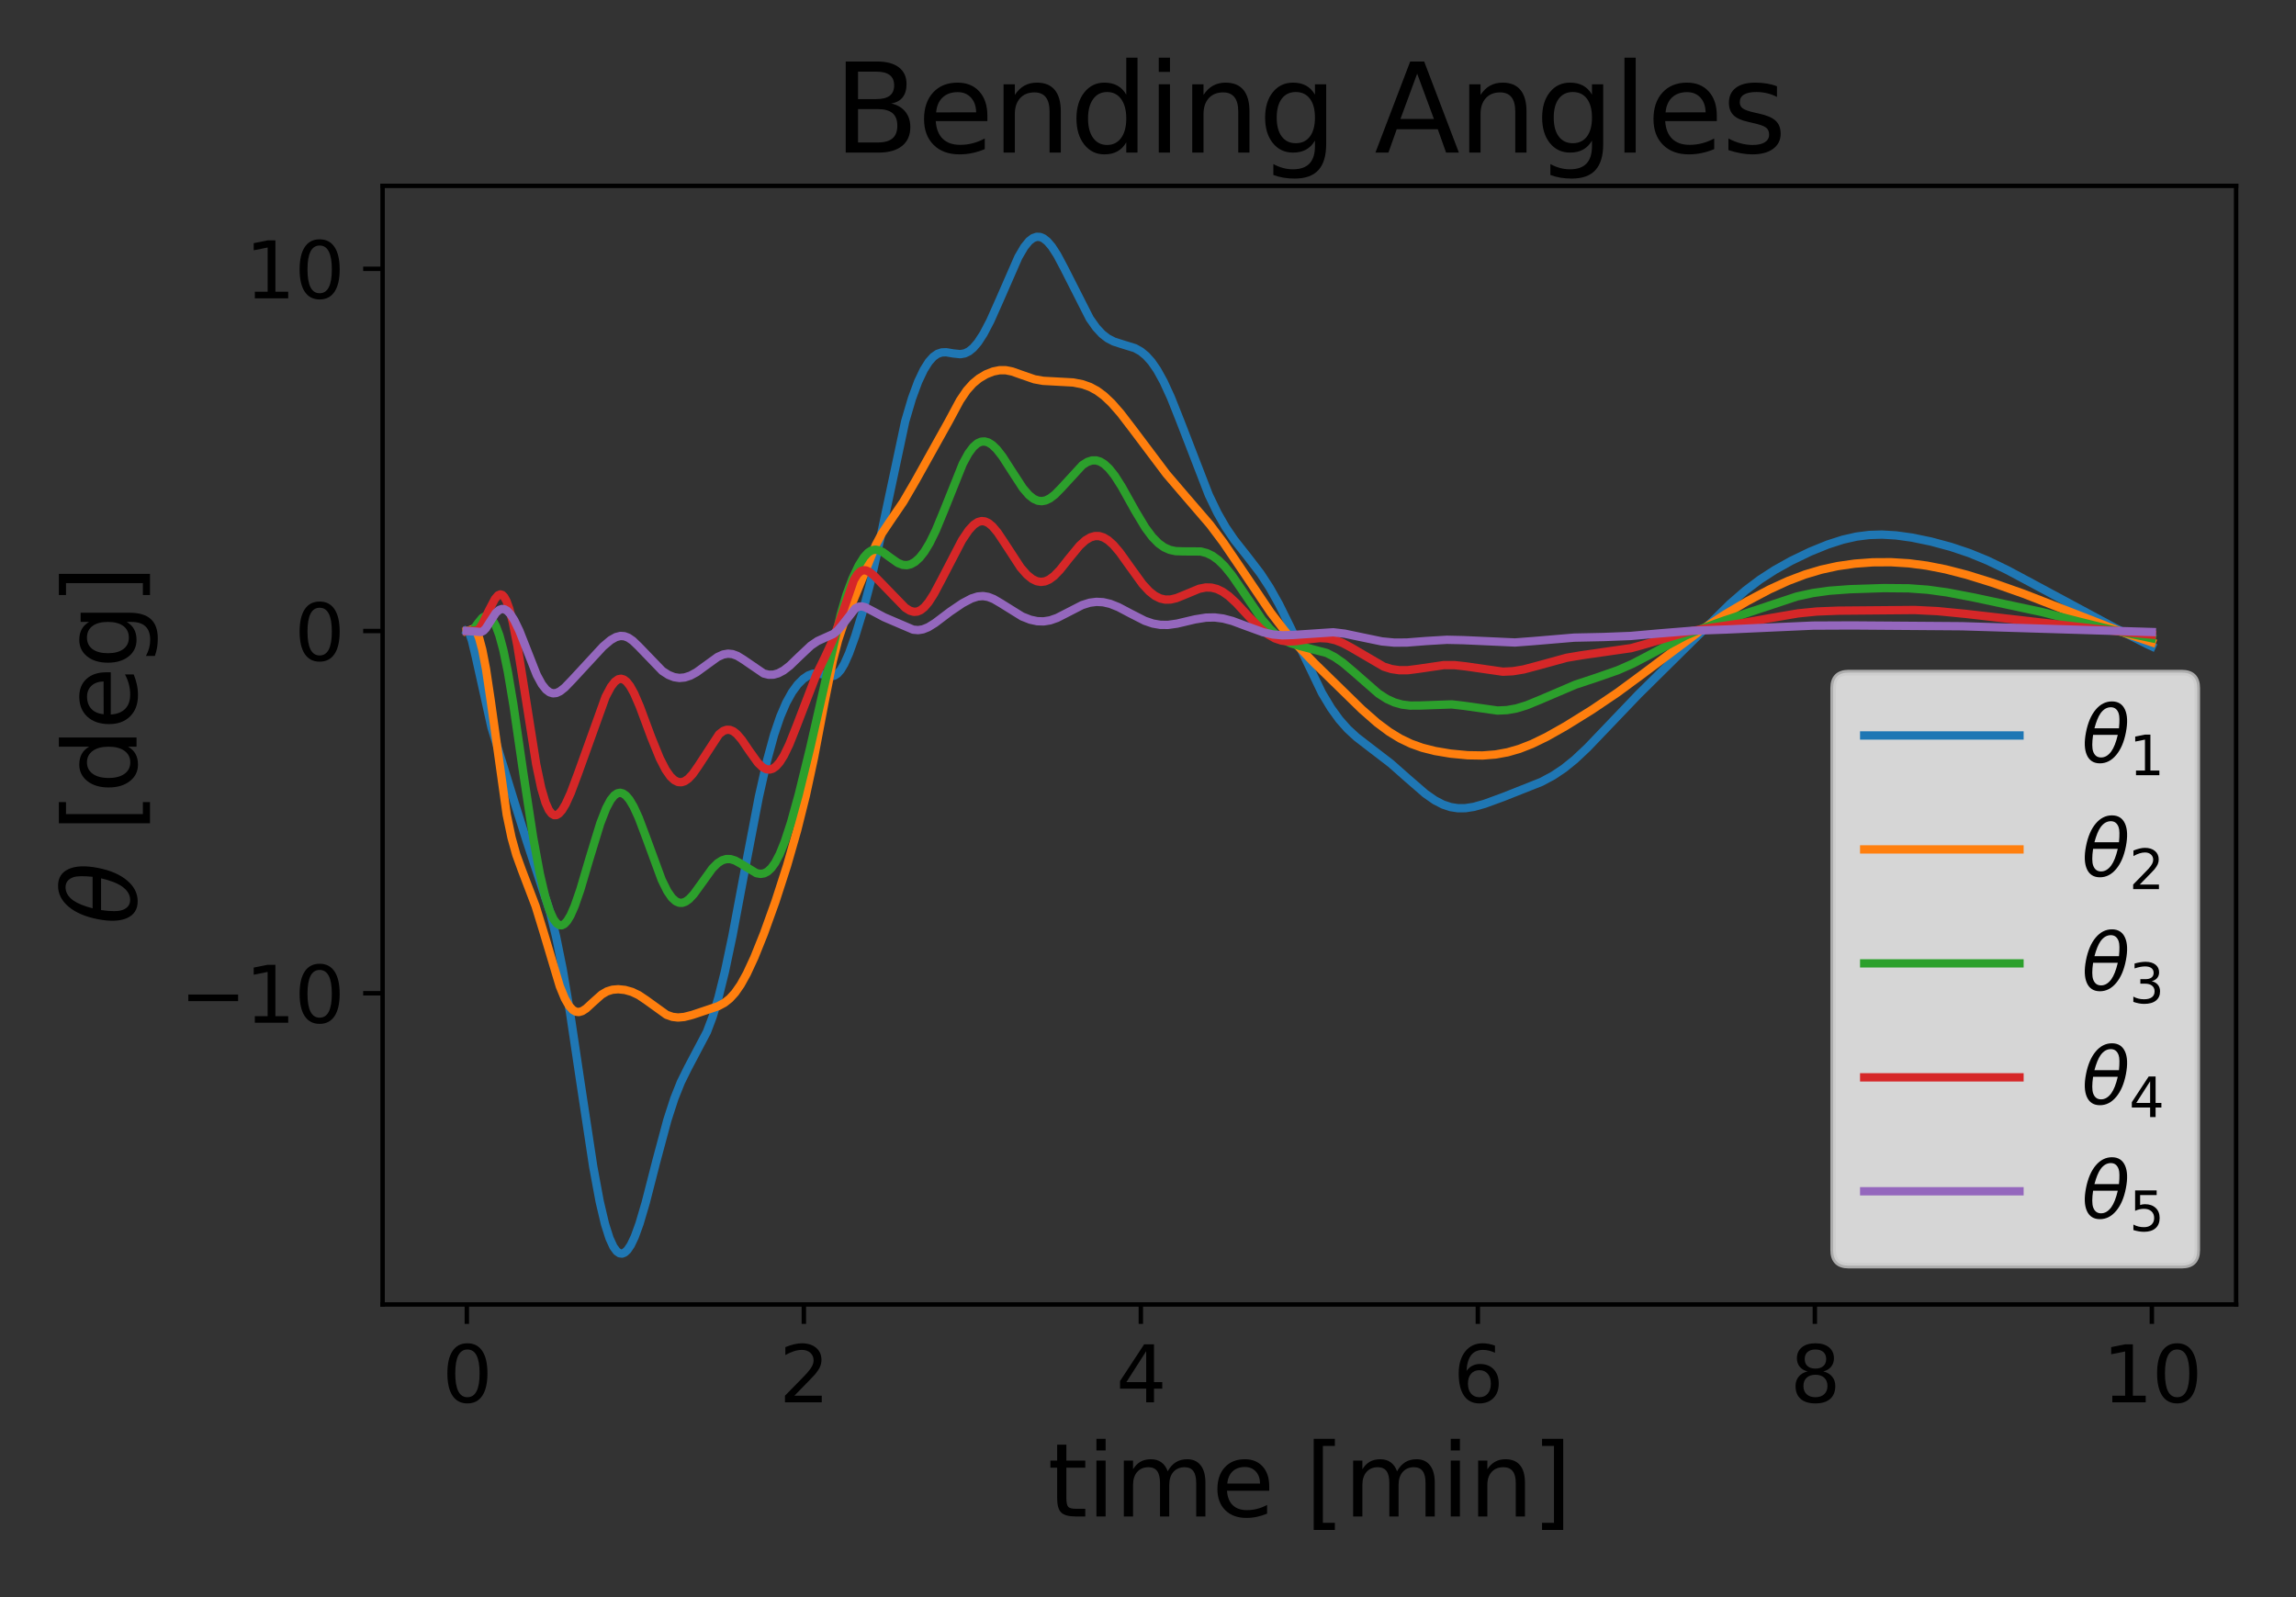 <?xml version="1.0" encoding="utf-8" standalone="no"?>
<!DOCTYPE svg PUBLIC "-//W3C//DTD SVG 1.1//EN"
  "http://www.w3.org/Graphics/SVG/1.1/DTD/svg11.dtd">
<svg xmlns:xlink="http://www.w3.org/1999/xlink" width="414pt" height="288pt" viewBox="0 0 414 288" xmlns="http://www.w3.org/2000/svg" version="1.1">
 <rect x="0" y="0" width="414" height="288" fill="#333333" stroke="none"/>
 <defs>
  <style type="text/css">*{stroke-linejoin: round; stroke-linecap: butt}</style>
 </defs>
 <g id="figure_1">
  <g id="patch_1">
   <path d="M 0 288 
L 414 288 
L 414 0 
L 0 0 
L 0 288 
z
" style="fill: none"/>
  </g>
  <g id="axes_1">
   <g id="patch_2">
    <path d="M 68.987 235.23 
L 403.2 235.23 
L 403.2 33.517 
L 68.987 33.517 
L 68.987 235.23 
z
" style="fill: none"/>
   </g>
   <g id="matplotlib.axis_1">
    <g id="xtick_1">
     <g id="line2d_1">
      <defs>
       <path id="m245db78dee" d="M 0 0 
L 0 3.5 
" style="stroke: #000000; stroke-width: 0.8"/>
      </defs>
      <g>
       <use xlink:href="#m245db78dee" x="84.178" y="235.23" style="stroke: #000000; stroke-width: 0.8"/>
      </g>
     </g>
     <g id="text_1">
      <!-- 0 -->
      <g transform="translate(79.724 252.868) scale(0.14 -0.14)">
       <defs>
        <path id="DejaVuSans-30" d="M 2034 4250 
Q 1547 4250 1301 3770 
Q 1056 3291 1056 2328 
Q 1056 1369 1301 889 
Q 1547 409 2034 409 
Q 2525 409 2770 889 
Q 3016 1369 3016 2328 
Q 3016 3291 2770 3770 
Q 2525 4250 2034 4250 
z
M 2034 4750 
Q 2819 4750 3233 4129 
Q 3647 3509 3647 2328 
Q 3647 1150 3233 529 
Q 2819 -91 2034 -91 
Q 1250 -91 836 529 
Q 422 1150 422 2328 
Q 422 3509 836 4129 
Q 1250 4750 2034 4750 
z
" transform="scale(0.016)"/>
       </defs>
       <use xlink:href="#DejaVuSans-30"/>
      </g>
     </g>
    </g>
    <g id="xtick_2">
     <g id="line2d_2">
      <g>
       <use xlink:href="#m245db78dee" x="144.944" y="235.23" style="stroke: #000000; stroke-width: 0.8"/>
      </g>
     </g>
     <g id="text_2">
      <!-- 2 -->
      <g transform="translate(140.49 252.868) scale(0.14 -0.14)">
       <defs>
        <path id="DejaVuSans-32" d="M 1228 531 
L 3431 531 
L 3431 0 
L 469 0 
L 469 531 
Q 828 903 1448 1529 
Q 2069 2156 2228 2338 
Q 2531 2678 2651 2914 
Q 2772 3150 2772 3378 
Q 2772 3750 2511 3984 
Q 2250 4219 1831 4219 
Q 1534 4219 1204 4116 
Q 875 4013 500 3803 
L 500 4441 
Q 881 4594 1212 4672 
Q 1544 4750 1819 4750 
Q 2544 4750 2975 4387 
Q 3406 4025 3406 3419 
Q 3406 3131 3298 2873 
Q 3191 2616 2906 2266 
Q 2828 2175 2409 1742 
Q 1991 1309 1228 531 
z
" transform="scale(0.016)"/>
       </defs>
       <use xlink:href="#DejaVuSans-32"/>
      </g>
     </g>
    </g>
    <g id="xtick_3">
     <g id="line2d_3">
      <g>
       <use xlink:href="#m245db78dee" x="205.71" y="235.23" style="stroke: #000000; stroke-width: 0.8"/>
      </g>
     </g>
     <g id="text_3">
      <!-- 4 -->
      <g transform="translate(201.256 252.868) scale(0.14 -0.14)">
       <defs>
        <path id="DejaVuSans-34" d="M 2419 4116 
L 825 1625 
L 2419 1625 
L 2419 4116 
z
M 2253 4666 
L 3047 4666 
L 3047 1625 
L 3713 1625 
L 3713 1100 
L 3047 1100 
L 3047 0 
L 2419 0 
L 2419 1100 
L 313 1100 
L 313 1709 
L 2253 4666 
z
" transform="scale(0.016)"/>
       </defs>
       <use xlink:href="#DejaVuSans-34"/>
      </g>
     </g>
    </g>
    <g id="xtick_4">
     <g id="line2d_4">
      <g>
       <use xlink:href="#m245db78dee" x="266.476" y="235.23" style="stroke: #000000; stroke-width: 0.8"/>
      </g>
     </g>
     <g id="text_4">
      <!-- 6 -->
      <g transform="translate(262.023 252.868) scale(0.14 -0.14)">
       <defs>
        <path id="DejaVuSans-36" d="M 2113 2584 
Q 1688 2584 1439 2293 
Q 1191 2003 1191 1497 
Q 1191 994 1439 701 
Q 1688 409 2113 409 
Q 2538 409 2786 701 
Q 3034 994 3034 1497 
Q 3034 2003 2786 2293 
Q 2538 2584 2113 2584 
z
M 3366 4563 
L 3366 3988 
Q 3128 4100 2886 4159 
Q 2644 4219 2406 4219 
Q 1781 4219 1451 3797 
Q 1122 3375 1075 2522 
Q 1259 2794 1537 2939 
Q 1816 3084 2150 3084 
Q 2853 3084 3261 2657 
Q 3669 2231 3669 1497 
Q 3669 778 3244 343 
Q 2819 -91 2113 -91 
Q 1303 -91 875 529 
Q 447 1150 447 2328 
Q 447 3434 972 4092 
Q 1497 4750 2381 4750 
Q 2619 4750 2861 4703 
Q 3103 4656 3366 4563 
z
" transform="scale(0.016)"/>
       </defs>
       <use xlink:href="#DejaVuSans-36"/>
      </g>
     </g>
    </g>
    <g id="xtick_5">
     <g id="line2d_5">
      <g>
       <use xlink:href="#m245db78dee" x="327.242" y="235.23" style="stroke: #000000; stroke-width: 0.8"/>
      </g>
     </g>
     <g id="text_5">
      <!-- 8 -->
      <g transform="translate(322.789 252.868) scale(0.14 -0.14)">
       <defs>
        <path id="DejaVuSans-38" d="M 2034 2216 
Q 1584 2216 1326 1975 
Q 1069 1734 1069 1313 
Q 1069 891 1326 650 
Q 1584 409 2034 409 
Q 2484 409 2743 651 
Q 3003 894 3003 1313 
Q 3003 1734 2745 1975 
Q 2488 2216 2034 2216 
z
M 1403 2484 
Q 997 2584 770 2862 
Q 544 3141 544 3541 
Q 544 4100 942 4425 
Q 1341 4750 2034 4750 
Q 2731 4750 3128 4425 
Q 3525 4100 3525 3541 
Q 3525 3141 3298 2862 
Q 3072 2584 2669 2484 
Q 3125 2378 3379 2068 
Q 3634 1759 3634 1313 
Q 3634 634 3220 271 
Q 2806 -91 2034 -91 
Q 1263 -91 848 271 
Q 434 634 434 1313 
Q 434 1759 690 2068 
Q 947 2378 1403 2484 
z
M 1172 3481 
Q 1172 3119 1398 2916 
Q 1625 2713 2034 2713 
Q 2441 2713 2670 2916 
Q 2900 3119 2900 3481 
Q 2900 3844 2670 4047 
Q 2441 4250 2034 4250 
Q 1625 4250 1398 4047 
Q 1172 3844 1172 3481 
z
" transform="scale(0.016)"/>
       </defs>
       <use xlink:href="#DejaVuSans-38"/>
      </g>
     </g>
    </g>
    <g id="xtick_6">
     <g id="line2d_6">
      <g>
       <use xlink:href="#m245db78dee" x="388.008" y="235.23" style="stroke: #000000; stroke-width: 0.8"/>
      </g>
     </g>
     <g id="text_6">
      <!-- 10 -->
      <g transform="translate(379.101 252.868) scale(0.14 -0.14)">
       <defs>
        <path id="DejaVuSans-31" d="M 794 531 
L 1825 531 
L 1825 4091 
L 703 3866 
L 703 4441 
L 1819 4666 
L 2450 4666 
L 2450 531 
L 3481 531 
L 3481 0 
L 794 0 
L 794 531 
z
" transform="scale(0.016)"/>
       </defs>
       <use xlink:href="#DejaVuSans-31"/>
       <use xlink:href="#DejaVuSans-30" x="63.623"/>
      </g>
     </g>
    </g>
    <g id="text_7">
     <!-- time [min] -->
     <g transform="translate(188.907 273.457) scale(0.18 -0.18)">
      <defs>
       <path id="DejaVuSans-74" d="M 1172 4494 
L 1172 3500 
L 2356 3500 
L 2356 3053 
L 1172 3053 
L 1172 1153 
Q 1172 725 1289 603 
Q 1406 481 1766 481 
L 2356 481 
L 2356 0 
L 1766 0 
Q 1100 0 847 248 
Q 594 497 594 1153 
L 594 3053 
L 172 3053 
L 172 3500 
L 594 3500 
L 594 4494 
L 1172 4494 
z
" transform="scale(0.016)"/>
       <path id="DejaVuSans-69" d="M 603 3500 
L 1178 3500 
L 1178 0 
L 603 0 
L 603 3500 
z
M 603 4863 
L 1178 4863 
L 1178 4134 
L 603 4134 
L 603 4863 
z
" transform="scale(0.016)"/>
       <path id="DejaVuSans-6d" d="M 3328 2828 
Q 3544 3216 3844 3400 
Q 4144 3584 4550 3584 
Q 5097 3584 5394 3201 
Q 5691 2819 5691 2113 
L 5691 0 
L 5113 0 
L 5113 2094 
Q 5113 2597 4934 2840 
Q 4756 3084 4391 3084 
Q 3944 3084 3684 2787 
Q 3425 2491 3425 1978 
L 3425 0 
L 2847 0 
L 2847 2094 
Q 2847 2600 2669 2842 
Q 2491 3084 2119 3084 
Q 1678 3084 1418 2786 
Q 1159 2488 1159 1978 
L 1159 0 
L 581 0 
L 581 3500 
L 1159 3500 
L 1159 2956 
Q 1356 3278 1631 3431 
Q 1906 3584 2284 3584 
Q 2666 3584 2933 3390 
Q 3200 3197 3328 2828 
z
" transform="scale(0.016)"/>
       <path id="DejaVuSans-65" d="M 3597 1894 
L 3597 1613 
L 953 1613 
Q 991 1019 1311 708 
Q 1631 397 2203 397 
Q 2534 397 2845 478 
Q 3156 559 3463 722 
L 3463 178 
Q 3153 47 2828 -22 
Q 2503 -91 2169 -91 
Q 1331 -91 842 396 
Q 353 884 353 1716 
Q 353 2575 817 3079 
Q 1281 3584 2069 3584 
Q 2775 3584 3186 3129 
Q 3597 2675 3597 1894 
z
M 3022 2063 
Q 3016 2534 2758 2815 
Q 2500 3097 2075 3097 
Q 1594 3097 1305 2825 
Q 1016 2553 972 2059 
L 3022 2063 
z
" transform="scale(0.016)"/>
       <path id="DejaVuSans-20" transform="scale(0.016)"/>
       <path id="DejaVuSans-5b" d="M 550 4863 
L 1875 4863 
L 1875 4416 
L 1125 4416 
L 1125 -397 
L 1875 -397 
L 1875 -844 
L 550 -844 
L 550 4863 
z
" transform="scale(0.016)"/>
       <path id="DejaVuSans-6e" d="M 3513 2113 
L 3513 0 
L 2938 0 
L 2938 2094 
Q 2938 2591 2744 2837 
Q 2550 3084 2163 3084 
Q 1697 3084 1428 2787 
Q 1159 2491 1159 1978 
L 1159 0 
L 581 0 
L 581 3500 
L 1159 3500 
L 1159 2956 
Q 1366 3272 1645 3428 
Q 1925 3584 2291 3584 
Q 2894 3584 3203 3211 
Q 3513 2838 3513 2113 
z
" transform="scale(0.016)"/>
       <path id="DejaVuSans-5d" d="M 1947 4863 
L 1947 -844 
L 622 -844 
L 622 -397 
L 1369 -397 
L 1369 4416 
L 622 4416 
L 622 4863 
L 1947 4863 
z
" transform="scale(0.016)"/>
      </defs>
      <use xlink:href="#DejaVuSans-74"/>
      <use xlink:href="#DejaVuSans-69" x="39.209"/>
      <use xlink:href="#DejaVuSans-6d" x="66.992"/>
      <use xlink:href="#DejaVuSans-65" x="164.404"/>
      <use xlink:href="#DejaVuSans-20" x="225.928"/>
      <use xlink:href="#DejaVuSans-5b" x="257.715"/>
      <use xlink:href="#DejaVuSans-6d" x="296.729"/>
      <use xlink:href="#DejaVuSans-69" x="394.141"/>
      <use xlink:href="#DejaVuSans-6e" x="421.924"/>
      <use xlink:href="#DejaVuSans-5d" x="485.303"/>
     </g>
    </g>
   </g>
   <g id="matplotlib.axis_2">
    <g id="ytick_1">
     <g id="line2d_7">
      <defs>
       <path id="mf0cb289e27" d="M 0 0 
L -3.5 0 
" style="stroke: #000000; stroke-width: 0.8"/>
      </defs>
      <g>
       <use xlink:href="#mf0cb289e27" x="68.987" y="179.107" style="stroke: #000000; stroke-width: 0.8"/>
      </g>
     </g>
     <g id="text_8">
      <!-- −10 -->
      <g transform="translate(32.44 184.426) scale(0.14 -0.14)">
       <defs>
        <path id="DejaVuSans-2212" d="M 678 2272 
L 4684 2272 
L 4684 1741 
L 678 1741 
L 678 2272 
z
" transform="scale(0.016)"/>
       </defs>
       <use xlink:href="#DejaVuSans-2212"/>
       <use xlink:href="#DejaVuSans-31" x="83.789"/>
       <use xlink:href="#DejaVuSans-30" x="147.412"/>
      </g>
     </g>
    </g>
    <g id="ytick_2">
     <g id="line2d_8">
      <g>
       <use xlink:href="#mf0cb289e27" x="68.987" y="113.792" style="stroke: #000000; stroke-width: 0.8"/>
      </g>
     </g>
     <g id="text_9">
      <!-- 0 -->
      <g transform="translate(53.079 119.111) scale(0.14 -0.14)">
       <use xlink:href="#DejaVuSans-30"/>
      </g>
     </g>
    </g>
    <g id="ytick_3">
     <g id="line2d_9">
      <g>
       <use xlink:href="#mf0cb289e27" x="68.987" y="48.476" style="stroke: #000000; stroke-width: 0.8"/>
      </g>
     </g>
     <g id="text_10">
      <!-- 10 -->
      <g transform="translate(44.172 53.795) scale(0.14 -0.14)">
       <use xlink:href="#DejaVuSans-31"/>
       <use xlink:href="#DejaVuSans-30" x="63.623"/>
      </g>
     </g>
    </g>
    <g id="text_11">
     <!-- $\theta$ [deg] -->
     <g transform="translate(24.66 166.773) rotate(-90) scale(0.18 -0.18)">
      <defs>
       <path id="DejaVuSans-Oblique-3b8" d="M 2913 2219 
L 925 2219 
Q 791 1284 928 888 
Q 1100 400 1566 400 
Q 2034 400 2391 891 
Q 2703 1322 2913 2219 
z
M 3009 2750 
Q 3094 3638 2984 3950 
Q 2813 4444 2353 4444 
Q 1875 4444 1525 3956 
Q 1250 3563 1034 2750 
L 3009 2750 
z
M 2444 4913 
Q 3194 4913 3494 4250 
Q 3794 3591 3566 2422 
Q 3341 1256 2781 594 
Q 2225 -72 1475 -72 
Q 722 -72 425 594 
Q 128 1256 353 2422 
Q 581 3591 1134 4250 
Q 1691 4913 2444 4913 
z
" transform="scale(0.016)"/>
       <path id="DejaVuSans-64" d="M 2906 2969 
L 2906 4863 
L 3481 4863 
L 3481 0 
L 2906 0 
L 2906 525 
Q 2725 213 2448 61 
Q 2172 -91 1784 -91 
Q 1150 -91 751 415 
Q 353 922 353 1747 
Q 353 2572 751 3078 
Q 1150 3584 1784 3584 
Q 2172 3584 2448 3432 
Q 2725 3281 2906 2969 
z
M 947 1747 
Q 947 1113 1208 752 
Q 1469 391 1925 391 
Q 2381 391 2643 752 
Q 2906 1113 2906 1747 
Q 2906 2381 2643 2742 
Q 2381 3103 1925 3103 
Q 1469 3103 1208 2742 
Q 947 2381 947 1747 
z
" transform="scale(0.016)"/>
       <path id="DejaVuSans-67" d="M 2906 1791 
Q 2906 2416 2648 2759 
Q 2391 3103 1925 3103 
Q 1463 3103 1205 2759 
Q 947 2416 947 1791 
Q 947 1169 1205 825 
Q 1463 481 1925 481 
Q 2391 481 2648 825 
Q 2906 1169 2906 1791 
z
M 3481 434 
Q 3481 -459 3084 -895 
Q 2688 -1331 1869 -1331 
Q 1566 -1331 1297 -1286 
Q 1028 -1241 775 -1147 
L 775 -588 
Q 1028 -725 1275 -790 
Q 1522 -856 1778 -856 
Q 2344 -856 2625 -561 
Q 2906 -266 2906 331 
L 2906 616 
Q 2728 306 2450 153 
Q 2172 0 1784 0 
Q 1141 0 747 490 
Q 353 981 353 1791 
Q 353 2603 747 3093 
Q 1141 3584 1784 3584 
Q 2172 3584 2450 3431 
Q 2728 3278 2906 2969 
L 2906 3500 
L 3481 3500 
L 3481 434 
z
" transform="scale(0.016)"/>
      </defs>
      <use xlink:href="#DejaVuSans-Oblique-3b8" transform="translate(0 0.234)"/>
      <use xlink:href="#DejaVuSans-20" transform="translate(61.182 0.234)"/>
      <use xlink:href="#DejaVuSans-5b" transform="translate(92.969 0.234)"/>
      <use xlink:href="#DejaVuSans-64" transform="translate(131.982 0.234)"/>
      <use xlink:href="#DejaVuSans-65" transform="translate(195.459 0.234)"/>
      <use xlink:href="#DejaVuSans-67" transform="translate(256.982 0.234)"/>
      <use xlink:href="#DejaVuSans-5d" transform="translate(320.459 0.234)"/>
     </g>
    </g>
   </g>
   <g id="line2d_10">
    <path d="M 84.178 113.792 
L 84.431 113.9 
L 84.684 114.316 
L 85.09 115.495 
L 85.748 118.242 
L 88.634 131.221 
L 90.001 135.686 
L 92.685 144.413 
L 95.015 151.797 
L 99.167 164.404 
L 100.281 168.956 
L 101.446 174.714 
L 102.762 182.446 
L 104.636 194.998 
L 106.965 210.368 
L 108.13 216.658 
L 109.092 220.735 
L 109.902 223.283 
L 110.611 224.83 
L 111.219 225.655 
L 111.725 226 
L 112.181 226.052 
L 112.637 225.87 
L 113.143 225.403 
L 113.751 224.497 
L 114.46 223.001 
L 115.321 220.628 
L 116.435 216.846 
L 118.359 209.345 
L 120.334 201.975 
L 121.6 198.065 
L 122.765 195.146 
L 124.031 192.585 
L 127.474 186.062 
L 128.487 183.372 
L 129.55 179.863 
L 130.715 175.179 
L 132.082 168.7 
L 134.259 157.11 
L 136.842 143.651 
L 138.311 137.138 
L 139.576 132.499 
L 140.691 129.215 
L 141.754 126.737 
L 142.817 124.82 
L 143.83 123.434 
L 144.843 122.416 
L 145.754 121.798 
L 146.615 121.481 
L 147.425 121.425 
L 148.337 121.6 
L 149.907 121.95 
L 150.464 121.83 
L 151.021 121.468 
L 151.578 120.832 
L 152.236 119.73 
L 153.097 117.797 
L 154.211 114.696 
L 155.629 110.076 
L 156.996 104.872 
L 158.414 98.529 
L 163.225 75.958 
L 164.44 71.842 
L 165.554 68.826 
L 166.567 66.686 
L 167.478 65.242 
L 168.288 64.338 
L 169.048 63.807 
L 169.808 63.55 
L 170.618 63.519 
L 171.884 63.732 
L 173.15 63.866 
L 173.96 63.725 
L 174.72 63.36 
L 175.479 62.743 
L 176.34 61.739 
L 177.353 60.179 
L 178.568 57.856 
L 180.188 54.22 
L 183.632 46.343 
L 184.695 44.53 
L 185.556 43.476 
L 186.265 42.931 
L 186.923 42.702 
L 187.531 42.728 
L 188.139 42.977 
L 188.848 43.532 
L 189.658 44.478 
L 190.62 45.962 
L 191.937 48.443 
L 196.494 57.431 
L 197.659 59.082 
L 198.722 60.229 
L 199.735 61.016 
L 200.849 61.592 
L 202.216 62.032 
L 204.647 62.783 
L 205.71 63.378 
L 206.672 64.168 
L 207.635 65.243 
L 208.647 66.707 
L 209.812 68.812 
L 211.129 71.68 
L 212.85 76.011 
L 217.965 89.25 
L 219.535 92.51 
L 221.003 95.071 
L 222.573 97.367 
L 224.852 100.251 
L 227.282 103.417 
L 228.953 105.978 
L 230.624 108.957 
L 232.65 113.058 
L 238.372 124.974 
L 239.992 127.672 
L 241.512 129.773 
L 242.98 131.433 
L 244.601 132.927 
L 246.829 134.645 
L 250.778 137.673 
L 253.766 140.316 
L 257.007 143.125 
L 258.729 144.325 
L 260.197 145.084 
L 261.564 145.539 
L 262.881 145.743 
L 264.248 145.732 
L 265.767 145.494 
L 267.692 144.952 
L 271.034 143.729 
L 277.921 140.998 
L 280.047 139.859 
L 281.972 138.574 
L 283.947 136.982 
L 286.225 134.842 
L 289.517 131.401 
L 295.391 125.259 
L 311.95 108.896 
L 314.735 106.482 
L 317.317 104.535 
L 320.001 102.793 
L 322.989 101.125 
L 326.382 99.49 
L 329.572 98.191 
L 332.306 97.312 
L 334.737 96.762 
L 337.016 96.471 
L 339.345 96.397 
L 341.877 96.545 
L 344.763 96.946 
L 348.156 97.646 
L 351.751 98.612 
L 355.094 99.735 
L 358.334 101.063 
L 361.879 102.767 
L 367.095 105.555 
L 381.324 113.211 
L 387.097 116.128 
L 388.008 116.554 
L 388.008 116.554 
" clip-path="url(#p34e388f292)" style="fill: none; stroke: #1f77b4; stroke-width: 1.5; stroke-linecap: square"/>
   </g>
   <g id="line2d_11">
    <path d="M 84.178 113.792 
L 84.533 113.701 
L 85.343 113.38 
L 85.647 113.553 
L 86.001 114.07 
L 86.406 115.086 
L 86.963 117.175 
L 87.621 120.573 
L 88.482 126.316 
L 91.369 146.907 
L 92.23 151.024 
L 93.09 154.116 
L 94.103 156.906 
L 96.584 163.415 
L 98.002 168.038 
L 100.939 177.851 
L 101.851 180.062 
L 102.61 181.382 
L 103.269 182.111 
L 103.826 182.431 
L 104.383 182.498 
L 104.99 182.321 
L 105.699 181.862 
L 106.864 180.786 
L 108.485 179.342 
L 109.447 178.779 
L 110.409 178.476 
L 111.472 178.385 
L 112.688 178.51 
L 113.953 178.866 
L 115.169 179.444 
L 116.485 180.326 
L 120.182 182.988 
L 121.245 183.364 
L 122.258 183.483 
L 123.372 183.383 
L 124.841 183.008 
L 129.449 181.461 
L 130.613 180.839 
L 131.576 180.08 
L 132.538 179.028 
L 133.551 177.57 
L 134.665 175.562 
L 136.032 172.608 
L 137.754 168.323 
L 139.83 162.549 
L 141.906 156.116 
L 143.729 149.746 
L 145.299 143.466 
L 146.767 136.665 
L 148.641 126.793 
L 150.16 119.193 
L 151.122 115.434 
L 152.084 112.56 
L 153.451 109.282 
L 155.376 104.588 
L 157.908 98.284 
L 159.022 96.189 
L 160.338 94.217 
L 162.87 90.504 
L 165.098 86.676 
L 171.074 75.965 
L 173.099 72.196 
L 174.314 70.406 
L 175.428 69.162 
L 176.543 68.242 
L 177.808 67.492 
L 179.074 66.993 
L 180.239 66.759 
L 181.353 66.761 
L 182.518 66.992 
L 184.138 67.568 
L 186.518 68.392 
L 188.088 68.674 
L 190.164 68.787 
L 193.506 68.97 
L 195.177 69.294 
L 196.545 69.779 
L 197.811 70.461 
L 199.077 71.397 
L 200.444 72.689 
L 202.064 74.539 
L 204.343 77.515 
L 210.318 85.458 
L 213.407 89.069 
L 218.167 94.601 
L 220.598 97.835 
L 223.484 102.082 
L 229.105 110.432 
L 231.637 113.734 
L 234.068 116.541 
L 237.055 119.63 
L 245.563 127.937 
L 248.297 130.336 
L 250.475 131.961 
L 252.449 133.169 
L 254.424 134.116 
L 256.45 134.841 
L 258.779 135.43 
L 261.564 135.896 
L 264.653 136.19 
L 267.337 136.233 
L 269.667 136.051 
L 271.844 135.655 
L 273.971 135.042 
L 276.25 134.15 
L 278.883 132.871 
L 282.276 130.956 
L 287.086 127.97 
L 291.644 124.895 
L 296.1 121.611 
L 306.886 113.518 
L 310.937 110.86 
L 315.14 108.368 
L 319.039 106.303 
L 322.432 104.75 
L 325.47 103.598 
L 328.407 102.724 
L 331.344 102.082 
L 334.433 101.638 
L 337.674 101.399 
L 340.965 101.379 
L 344.206 101.579 
L 347.447 102.001 
L 350.84 102.669 
L 354.638 103.65 
L 359.246 105.081 
L 364.917 107.084 
L 371.905 109.801 
L 382.641 113.983 
L 388.008 115.823 
L 388.008 115.823 
" clip-path="url(#p34e388f292)" style="fill: none; stroke: #ff7f0e; stroke-width: 1.5; stroke-linecap: square"/>
   </g>
   <g id="line2d_12">
    <path d="M 84.178 113.792 
L 85.09 113.685 
L 85.495 113.331 
L 86.204 112.334 
L 86.963 111.403 
L 87.47 111.118 
L 87.925 111.122 
L 88.381 111.367 
L 88.887 111.933 
L 89.444 112.955 
L 90.052 114.596 
L 90.761 117.227 
L 91.571 121.128 
L 92.584 127.161 
L 94.356 139.374 
L 96.129 150.997 
L 97.344 157.584 
L 98.306 161.679 
L 99.116 164.24 
L 99.825 165.774 
L 100.382 166.512 
L 100.889 166.83 
L 101.294 166.847 
L 101.75 166.625 
L 102.256 166.092 
L 102.864 165.092 
L 103.623 163.366 
L 104.636 160.438 
L 106.307 154.786 
L 108.231 148.493 
L 109.295 145.761 
L 110.105 144.245 
L 110.763 143.431 
L 111.32 143.051 
L 111.827 142.953 
L 112.333 143.084 
L 112.89 143.482 
L 113.498 144.2 
L 114.257 145.472 
L 115.169 147.463 
L 116.435 150.819 
L 119.321 158.669 
L 120.334 160.707 
L 121.144 161.875 
L 121.853 162.521 
L 122.461 162.787 
L 123.018 162.805 
L 123.625 162.59 
L 124.284 162.113 
L 125.094 161.243 
L 126.309 159.566 
L 128.436 156.611 
L 129.398 155.653 
L 130.208 155.135 
L 130.968 154.907 
L 131.728 154.921 
L 132.538 155.169 
L 133.551 155.73 
L 136.386 157.454 
L 137.146 157.585 
L 137.804 157.476 
L 138.412 157.156 
L 139.07 156.547 
L 139.779 155.566 
L 140.589 154.023 
L 141.501 151.773 
L 142.615 148.368 
L 144.033 143.235 
L 146.109 134.768 
L 149.097 121.632 
L 151.578 110.821 
L 152.641 107.202 
L 153.705 104.351 
L 154.819 102.001 
L 155.781 100.467 
L 156.54 99.641 
L 157.199 99.235 
L 157.806 99.11 
L 158.465 99.219 
L 159.224 99.59 
L 160.389 100.448 
L 161.908 101.52 
L 162.769 101.857 
L 163.528 101.913 
L 164.237 101.743 
L 164.997 101.317 
L 165.807 100.585 
L 166.668 99.497 
L 167.63 97.914 
L 168.744 95.637 
L 170.213 92.076 
L 173.605 83.62 
L 174.618 81.757 
L 175.479 80.604 
L 176.239 79.945 
L 176.897 79.65 
L 177.555 79.603 
L 178.214 79.792 
L 178.923 80.236 
L 179.733 81.013 
L 180.746 82.311 
L 182.265 84.675 
L 184.442 88.024 
L 185.506 89.259 
L 186.366 89.945 
L 187.126 90.286 
L 187.835 90.372 
L 188.544 90.241 
L 189.303 89.879 
L 190.215 89.186 
L 191.38 87.996 
L 195.177 83.868 
L 196.089 83.292 
L 196.899 83.03 
L 197.659 83.024 
L 198.368 83.237 
L 199.127 83.699 
L 199.988 84.5 
L 201.001 85.777 
L 202.267 87.765 
L 204.697 92.124 
L 206.52 95.153 
L 207.786 96.848 
L 208.9 97.98 
L 209.913 98.703 
L 210.926 99.154 
L 211.989 99.383 
L 213.306 99.429 
L 216.496 99.447 
L 217.61 99.738 
L 218.623 100.228 
L 219.686 101.001 
L 220.8 102.094 
L 222.117 103.715 
L 223.889 106.293 
L 227.535 111.679 
L 229.004 113.404 
L 230.27 114.568 
L 231.485 115.399 
L 232.751 116.001 
L 234.22 116.446 
L 239.233 117.751 
L 240.651 118.489 
L 242.17 119.539 
L 244.044 121.127 
L 248.55 125.069 
L 250.069 126.042 
L 251.437 126.666 
L 252.804 127.052 
L 254.272 127.233 
L 256.095 127.221 
L 261.767 127.019 
L 263.995 127.278 
L 270.021 128.128 
L 271.743 128.048 
L 273.414 127.75 
L 275.237 127.198 
L 277.617 126.224 
L 284.048 123.471 
L 287.896 122.198 
L 291.694 120.872 
L 294.378 119.691 
L 297.518 118.048 
L 303.898 114.646 
L 306.936 113.336 
L 310.734 111.965 
L 324.002 107.562 
L 326.888 106.936 
L 329.876 106.521 
L 333.572 106.247 
L 339.649 106.048 
L 344.156 106.089 
L 347.599 106.342 
L 351.093 106.825 
L 355.904 107.742 
L 368.209 110.374 
L 374.842 112.085 
L 381.628 113.769 
L 388.008 115.091 
L 388.008 115.091 
" clip-path="url(#p34e388f292)" style="fill: none; stroke: #2ca02c; stroke-width: 1.5; stroke-linecap: square"/>
   </g>
   <g id="line2d_13">
    <path d="M 84.178 113.792 
L 86.052 113.694 
L 86.507 113.256 
L 87.064 112.366 
L 88.179 110.025 
L 89.242 108.007 
L 89.799 107.36 
L 90.204 107.185 
L 90.559 107.282 
L 90.913 107.634 
L 91.318 108.358 
L 91.824 109.743 
L 92.483 112.29 
L 93.293 116.433 
L 94.458 123.731 
L 96.686 137.822 
L 97.597 142.133 
L 98.357 144.707 
L 98.964 146.061 
L 99.471 146.727 
L 99.927 146.989 
L 100.332 146.977 
L 100.787 146.717 
L 101.344 146.09 
L 102.003 144.987 
L 102.914 142.978 
L 104.231 139.465 
L 109.193 125.662 
L 110.156 123.845 
L 110.865 122.933 
L 111.472 122.495 
L 111.979 122.394 
L 112.485 122.539 
L 112.991 122.928 
L 113.599 123.697 
L 114.359 125.064 
L 115.371 127.415 
L 117.448 133 
L 118.967 136.741 
L 120.03 138.808 
L 120.891 140.031 
L 121.6 140.693 
L 122.258 141.014 
L 122.866 141.057 
L 123.473 140.864 
L 124.132 140.406 
L 124.891 139.596 
L 125.904 138.152 
L 129.651 132.408 
L 130.411 131.818 
L 131.019 131.598 
L 131.626 131.617 
L 132.234 131.872 
L 132.892 132.396 
L 133.753 133.399 
L 135.12 135.413 
L 136.639 137.532 
L 137.5 138.355 
L 138.159 138.703 
L 138.766 138.774 
L 139.323 138.614 
L 139.931 138.191 
L 140.589 137.447 
L 141.349 136.242 
L 142.311 134.255 
L 143.577 131.076 
L 147.172 121.726 
L 148.843 118.302 
L 150.16 115.435 
L 151.173 112.66 
L 153.958 104.601 
L 154.616 103.528 
L 155.173 103.008 
L 155.68 102.821 
L 156.186 102.868 
L 156.794 103.16 
L 157.654 103.858 
L 159.325 105.573 
L 163.225 109.596 
L 164.085 110.132 
L 164.794 110.328 
L 165.402 110.282 
L 166.01 110.024 
L 166.668 109.503 
L 167.428 108.612 
L 168.39 107.118 
L 169.808 104.448 
L 173.454 97.429 
L 174.669 95.62 
L 175.58 94.636 
L 176.34 94.133 
L 176.998 93.96 
L 177.606 94.027 
L 178.264 94.34 
L 178.973 94.934 
L 179.885 96.021 
L 181.151 97.92 
L 184.037 102.344 
L 185.151 103.621 
L 186.113 104.404 
L 186.923 104.8 
L 187.683 104.934 
L 188.443 104.833 
L 189.202 104.5 
L 190.063 103.865 
L 191.126 102.771 
L 192.797 100.661 
L 194.671 98.388 
L 195.734 97.426 
L 196.646 96.887 
L 197.456 96.661 
L 198.216 96.677 
L 198.975 96.912 
L 199.786 97.395 
L 200.748 98.248 
L 201.912 99.612 
L 203.634 102.029 
L 206.014 105.324 
L 207.229 106.639 
L 208.242 107.436 
L 209.204 107.916 
L 210.116 108.123 
L 211.078 108.105 
L 212.141 107.855 
L 213.61 107.258 
L 216.243 106.163 
L 217.408 105.937 
L 218.42 105.958 
L 219.433 106.209 
L 220.446 106.696 
L 221.56 107.484 
L 222.927 108.743 
L 225.257 111.262 
L 227.333 113.371 
L 228.7 114.45 
L 229.915 115.127 
L 231.08 115.515 
L 232.295 115.674 
L 233.663 115.621 
L 236.093 115.25 
L 238.018 115.058 
L 239.435 115.137 
L 240.752 115.43 
L 242.119 115.962 
L 243.74 116.84 
L 249.512 120.215 
L 250.93 120.653 
L 252.348 120.859 
L 253.867 120.85 
L 255.842 120.594 
L 260.349 119.934 
L 262.273 119.935 
L 264.35 120.169 
L 270.983 121.125 
L 272.806 121.037 
L 274.73 120.717 
L 277.212 120.06 
L 282.478 118.614 
L 285.213 118.151 
L 294.125 116.874 
L 297.163 116.026 
L 304.202 113.972 
L 307.392 113.352 
L 313.823 112.419 
L 318.938 111.507 
L 324.255 110.603 
L 327.648 110.266 
L 331.547 110.116 
L 345.27 109.999 
L 349.371 110.201 
L 354.486 110.701 
L 378.185 113.425 
L 384.666 114.131 
L 388.008 114.44 
L 388.008 114.44 
" clip-path="url(#p34e388f292)" style="fill: none; stroke: #d62728; stroke-width: 1.5; stroke-linecap: square"/>
   </g>
   <g id="line2d_14">
    <path d="M 84.178 113.792 
L 85.95 113.902 
L 86.71 113.974 
L 87.166 113.766 
L 87.621 113.289 
L 88.33 112.166 
L 89.394 110.533 
L 90.001 109.992 
L 90.508 109.812 
L 90.964 109.863 
L 91.47 110.155 
L 92.027 110.745 
L 92.736 111.853 
L 93.647 113.739 
L 94.863 116.823 
L 96.787 121.71 
L 97.699 123.391 
L 98.458 124.35 
L 99.116 124.844 
L 99.724 125.025 
L 100.332 124.961 
L 100.99 124.652 
L 101.851 123.973 
L 103.218 122.553 
L 108.738 116.579 
L 110.105 115.427 
L 111.067 114.882 
L 111.877 114.676 
L 112.586 114.725 
L 113.295 114.994 
L 114.105 115.55 
L 115.169 116.574 
L 119.422 120.985 
L 120.536 121.706 
L 121.549 122.108 
L 122.511 122.251 
L 123.473 122.161 
L 124.486 121.83 
L 125.6 121.224 
L 127.119 120.12 
L 129.398 118.47 
L 130.411 118.019 
L 131.272 117.871 
L 132.082 117.953 
L 132.943 118.267 
L 134.006 118.918 
L 137.703 121.446 
L 138.614 121.671 
L 139.475 121.653 
L 140.336 121.412 
L 141.298 120.899 
L 142.412 120.038 
L 144.083 118.423 
L 146.21 116.422 
L 147.425 115.598 
L 148.691 115.026 
L 150.261 114.321 
L 151.021 113.714 
L 151.831 112.766 
L 154.211 109.714 
L 154.819 109.401 
L 155.376 109.348 
L 156.034 109.516 
L 157.047 110.04 
L 159.427 111.308 
L 164.642 113.541 
L 165.554 113.624 
L 166.415 113.488 
L 167.377 113.103 
L 168.592 112.351 
L 171.327 110.284 
L 173.555 108.776 
L 175.175 107.921 
L 176.289 107.566 
L 177.251 107.487 
L 178.163 107.632 
L 179.176 108.027 
L 180.492 108.799 
L 184.29 111.162 
L 185.759 111.742 
L 187.025 112.016 
L 188.189 112.052 
L 189.354 111.865 
L 190.62 111.422 
L 192.291 110.57 
L 195.127 109.111 
L 196.494 108.682 
L 197.709 108.527 
L 198.925 108.595 
L 200.191 108.89 
L 201.659 109.474 
L 203.786 110.598 
L 206.419 111.943 
L 207.888 112.443 
L 209.255 112.676 
L 210.622 112.683 
L 212.243 112.454 
L 215.483 111.688 
L 217.458 111.373 
L 219.028 111.344 
L 220.547 111.537 
L 222.218 111.976 
L 224.598 112.864 
L 227.738 114.006 
L 229.51 114.407 
L 231.232 114.563 
L 233.156 114.501 
L 240.398 114.017 
L 242.474 114.266 
L 245.208 114.843 
L 249.158 115.662 
L 251.386 115.876 
L 253.665 115.866 
L 257.159 115.591 
L 260.906 115.368 
L 263.843 115.433 
L 273.161 115.855 
L 276.503 115.603 
L 283.845 114.981 
L 289.112 114.871 
L 294.024 114.681 
L 299.189 114.221 
L 305.215 113.736 
L 311.393 113.512 
L 318.836 113.173 
L 326.939 112.812 
L 333.977 112.781 
L 353.777 112.926 
L 388.008 113.971 
L 388.008 113.971 
" clip-path="url(#p34e388f292)" style="fill: none; stroke: #9467bd; stroke-width: 1.5; stroke-linecap: square"/>
   </g>
   <g id="patch_3">
    <path d="M 68.987 235.23 
L 68.987 33.517 
" style="fill: none; stroke: #000000; stroke-width: 0.8; stroke-linejoin: miter; stroke-linecap: square"/>
   </g>
   <g id="patch_4">
    <path d="M 403.2 235.23 
L 403.2 33.517 
" style="fill: none; stroke: #000000; stroke-width: 0.8; stroke-linejoin: miter; stroke-linecap: square"/>
   </g>
   <g id="patch_5">
    <path d="M 68.987 235.23 
L 403.2 235.23 
" style="fill: none; stroke: #000000; stroke-width: 0.8; stroke-linejoin: miter; stroke-linecap: square"/>
   </g>
   <g id="patch_6">
    <path d="M 68.987 33.517 
L 403.2 33.517 
" style="fill: none; stroke: #000000; stroke-width: 0.8; stroke-linejoin: miter; stroke-linecap: square"/>
   </g>
   <g id="text_12">
    <!-- Bending Angles -->
    <g transform="translate(150.283 27.517) scale(0.22 -0.22)">
     <defs>
      <path id="DejaVuSans-42" d="M 1259 2228 
L 1259 519 
L 2272 519 
Q 2781 519 3026 730 
Q 3272 941 3272 1375 
Q 3272 1813 3026 2020 
Q 2781 2228 2272 2228 
L 1259 2228 
z
M 1259 4147 
L 1259 2741 
L 2194 2741 
Q 2656 2741 2882 2914 
Q 3109 3088 3109 3444 
Q 3109 3797 2882 3972 
Q 2656 4147 2194 4147 
L 1259 4147 
z
M 628 4666 
L 2241 4666 
Q 2963 4666 3353 4366 
Q 3744 4066 3744 3513 
Q 3744 3084 3544 2831 
Q 3344 2578 2956 2516 
Q 3422 2416 3680 2098 
Q 3938 1781 3938 1306 
Q 3938 681 3513 340 
Q 3088 0 2303 0 
L 628 0 
L 628 4666 
z
" transform="scale(0.016)"/>
      <path id="DejaVuSans-41" d="M 2188 4044 
L 1331 1722 
L 3047 1722 
L 2188 4044 
z
M 1831 4666 
L 2547 4666 
L 4325 0 
L 3669 0 
L 3244 1197 
L 1141 1197 
L 716 0 
L 50 0 
L 1831 4666 
z
" transform="scale(0.016)"/>
      <path id="DejaVuSans-6c" d="M 603 4863 
L 1178 4863 
L 1178 0 
L 603 0 
L 603 4863 
z
" transform="scale(0.016)"/>
      <path id="DejaVuSans-73" d="M 2834 3397 
L 2834 2853 
Q 2591 2978 2328 3040 
Q 2066 3103 1784 3103 
Q 1356 3103 1142 2972 
Q 928 2841 928 2578 
Q 928 2378 1081 2264 
Q 1234 2150 1697 2047 
L 1894 2003 
Q 2506 1872 2764 1633 
Q 3022 1394 3022 966 
Q 3022 478 2636 193 
Q 2250 -91 1575 -91 
Q 1294 -91 989 -36 
Q 684 19 347 128 
L 347 722 
Q 666 556 975 473 
Q 1284 391 1588 391 
Q 1994 391 2212 530 
Q 2431 669 2431 922 
Q 2431 1156 2273 1281 
Q 2116 1406 1581 1522 
L 1381 1569 
Q 847 1681 609 1914 
Q 372 2147 372 2553 
Q 372 3047 722 3315 
Q 1072 3584 1716 3584 
Q 2034 3584 2315 3537 
Q 2597 3491 2834 3397 
z
" transform="scale(0.016)"/>
     </defs>
     <use xlink:href="#DejaVuSans-42"/>
     <use xlink:href="#DejaVuSans-65" x="68.604"/>
     <use xlink:href="#DejaVuSans-6e" x="130.127"/>
     <use xlink:href="#DejaVuSans-64" x="193.506"/>
     <use xlink:href="#DejaVuSans-69" x="256.982"/>
     <use xlink:href="#DejaVuSans-6e" x="284.766"/>
     <use xlink:href="#DejaVuSans-67" x="348.145"/>
     <use xlink:href="#DejaVuSans-20" x="411.621"/>
     <use xlink:href="#DejaVuSans-41" x="443.408"/>
     <use xlink:href="#DejaVuSans-6e" x="511.816"/>
     <use xlink:href="#DejaVuSans-67" x="575.195"/>
     <use xlink:href="#DejaVuSans-6c" x="638.672"/>
     <use xlink:href="#DejaVuSans-65" x="666.455"/>
     <use xlink:href="#DejaVuSans-73" x="727.979"/>
    </g>
   </g>
   <g id="legend_1">
    <g id="patch_7">
     <path d="M 333.34 228.23 
L 393.4 228.23 
Q 396.2 228.23 396.2 225.43 
L 396.2 124.083 
Q 396.2 121.283 393.4 121.283 
L 333.34 121.283 
Q 330.54 121.283 330.54 124.083 
L 330.54 225.43 
Q 330.54 228.23 333.34 228.23 
z
" style="fill: #ffffff; opacity: 0.8; stroke: #cccccc; stroke-linejoin: miter"/>
    </g>
    <g id="line2d_15">
     <path d="M 336.14 132.621 
L 350.14 132.621 
L 364.14 132.621 
" style="fill: none; stroke: #1f77b4; stroke-width: 1.5; stroke-linecap: square"/>
    </g>
    <g id="text_13">
     <!-- $\theta_1$ -->
     <g transform="translate(375.34 137.521) scale(0.14 -0.14)">
      <use xlink:href="#DejaVuSans-Oblique-3b8" transform="translate(0 0.234)"/>
      <use xlink:href="#DejaVuSans-31" transform="translate(61.182 -16.172) scale(0.7)"/>
     </g>
    </g>
    <g id="line2d_16">
     <path d="M 336.14 153.17 
L 350.14 153.17 
L 364.14 153.17 
" style="fill: none; stroke: #ff7f0e; stroke-width: 1.5; stroke-linecap: square"/>
    </g>
    <g id="text_14">
     <!-- $\theta_2$ -->
     <g transform="translate(375.34 158.07) scale(0.14 -0.14)">
      <use xlink:href="#DejaVuSans-Oblique-3b8" transform="translate(0 0.234)"/>
      <use xlink:href="#DejaVuSans-32" transform="translate(61.182 -16.172) scale(0.7)"/>
     </g>
    </g>
    <g id="line2d_17">
     <path d="M 336.14 173.72 
L 350.14 173.72 
L 364.14 173.72 
" style="fill: none; stroke: #2ca02c; stroke-width: 1.5; stroke-linecap: square"/>
    </g>
    <g id="text_15">
     <!-- $\theta_3$ -->
     <g transform="translate(375.34 178.62) scale(0.14 -0.14)">
      <defs>
       <path id="DejaVuSans-33" d="M 2597 2516 
Q 3050 2419 3304 2112 
Q 3559 1806 3559 1356 
Q 3559 666 3084 287 
Q 2609 -91 1734 -91 
Q 1441 -91 1130 -33 
Q 819 25 488 141 
L 488 750 
Q 750 597 1062 519 
Q 1375 441 1716 441 
Q 2309 441 2620 675 
Q 2931 909 2931 1356 
Q 2931 1769 2642 2001 
Q 2353 2234 1838 2234 
L 1294 2234 
L 1294 2753 
L 1863 2753 
Q 2328 2753 2575 2939 
Q 2822 3125 2822 3475 
Q 2822 3834 2567 4026 
Q 2313 4219 1838 4219 
Q 1578 4219 1281 4162 
Q 984 4106 628 3988 
L 628 4550 
Q 988 4650 1302 4700 
Q 1616 4750 1894 4750 
Q 2613 4750 3031 4423 
Q 3450 4097 3450 3541 
Q 3450 3153 3228 2886 
Q 3006 2619 2597 2516 
z
" transform="scale(0.016)"/>
      </defs>
      <use xlink:href="#DejaVuSans-Oblique-3b8" transform="translate(0 0.234)"/>
      <use xlink:href="#DejaVuSans-33" transform="translate(61.182 -16.172) scale(0.7)"/>
     </g>
    </g>
    <g id="line2d_18">
     <path d="M 336.14 194.269 
L 350.14 194.269 
L 364.14 194.269 
" style="fill: none; stroke: #d62728; stroke-width: 1.5; stroke-linecap: square"/>
    </g>
    <g id="text_16">
     <!-- $\theta_4$ -->
     <g transform="translate(375.34 199.169) scale(0.14 -0.14)">
      <use xlink:href="#DejaVuSans-Oblique-3b8" transform="translate(0 0.234)"/>
      <use xlink:href="#DejaVuSans-34" transform="translate(61.182 -16.172) scale(0.7)"/>
     </g>
    </g>
    <g id="line2d_19">
     <path d="M 336.14 214.818 
L 350.14 214.818 
L 364.14 214.818 
" style="fill: none; stroke: #9467bd; stroke-width: 1.5; stroke-linecap: square"/>
    </g>
    <g id="text_17">
     <!-- $\theta_5$ -->
     <g transform="translate(375.34 219.718) scale(0.14 -0.14)">
      <defs>
       <path id="DejaVuSans-35" d="M 691 4666 
L 3169 4666 
L 3169 4134 
L 1269 4134 
L 1269 2991 
Q 1406 3038 1543 3061 
Q 1681 3084 1819 3084 
Q 2600 3084 3056 2656 
Q 3513 2228 3513 1497 
Q 3513 744 3044 326 
Q 2575 -91 1722 -91 
Q 1428 -91 1123 -41 
Q 819 9 494 109 
L 494 744 
Q 775 591 1075 516 
Q 1375 441 1709 441 
Q 2250 441 2565 725 
Q 2881 1009 2881 1497 
Q 2881 1984 2565 2268 
Q 2250 2553 1709 2553 
Q 1456 2553 1204 2497 
Q 953 2441 691 2322 
L 691 4666 
z
" transform="scale(0.016)"/>
      </defs>
      <use xlink:href="#DejaVuSans-Oblique-3b8" transform="translate(0 0.234)"/>
      <use xlink:href="#DejaVuSans-35" transform="translate(61.182 -16.172) scale(0.7)"/>
     </g>
    </g>
   </g>
  </g>
 </g>
 <defs>
  <clipPath id="p34e388f292">
   <rect x="68.987" y="33.517" width="334.213" height="201.713"/>
  </clipPath>
 </defs>
</svg>
